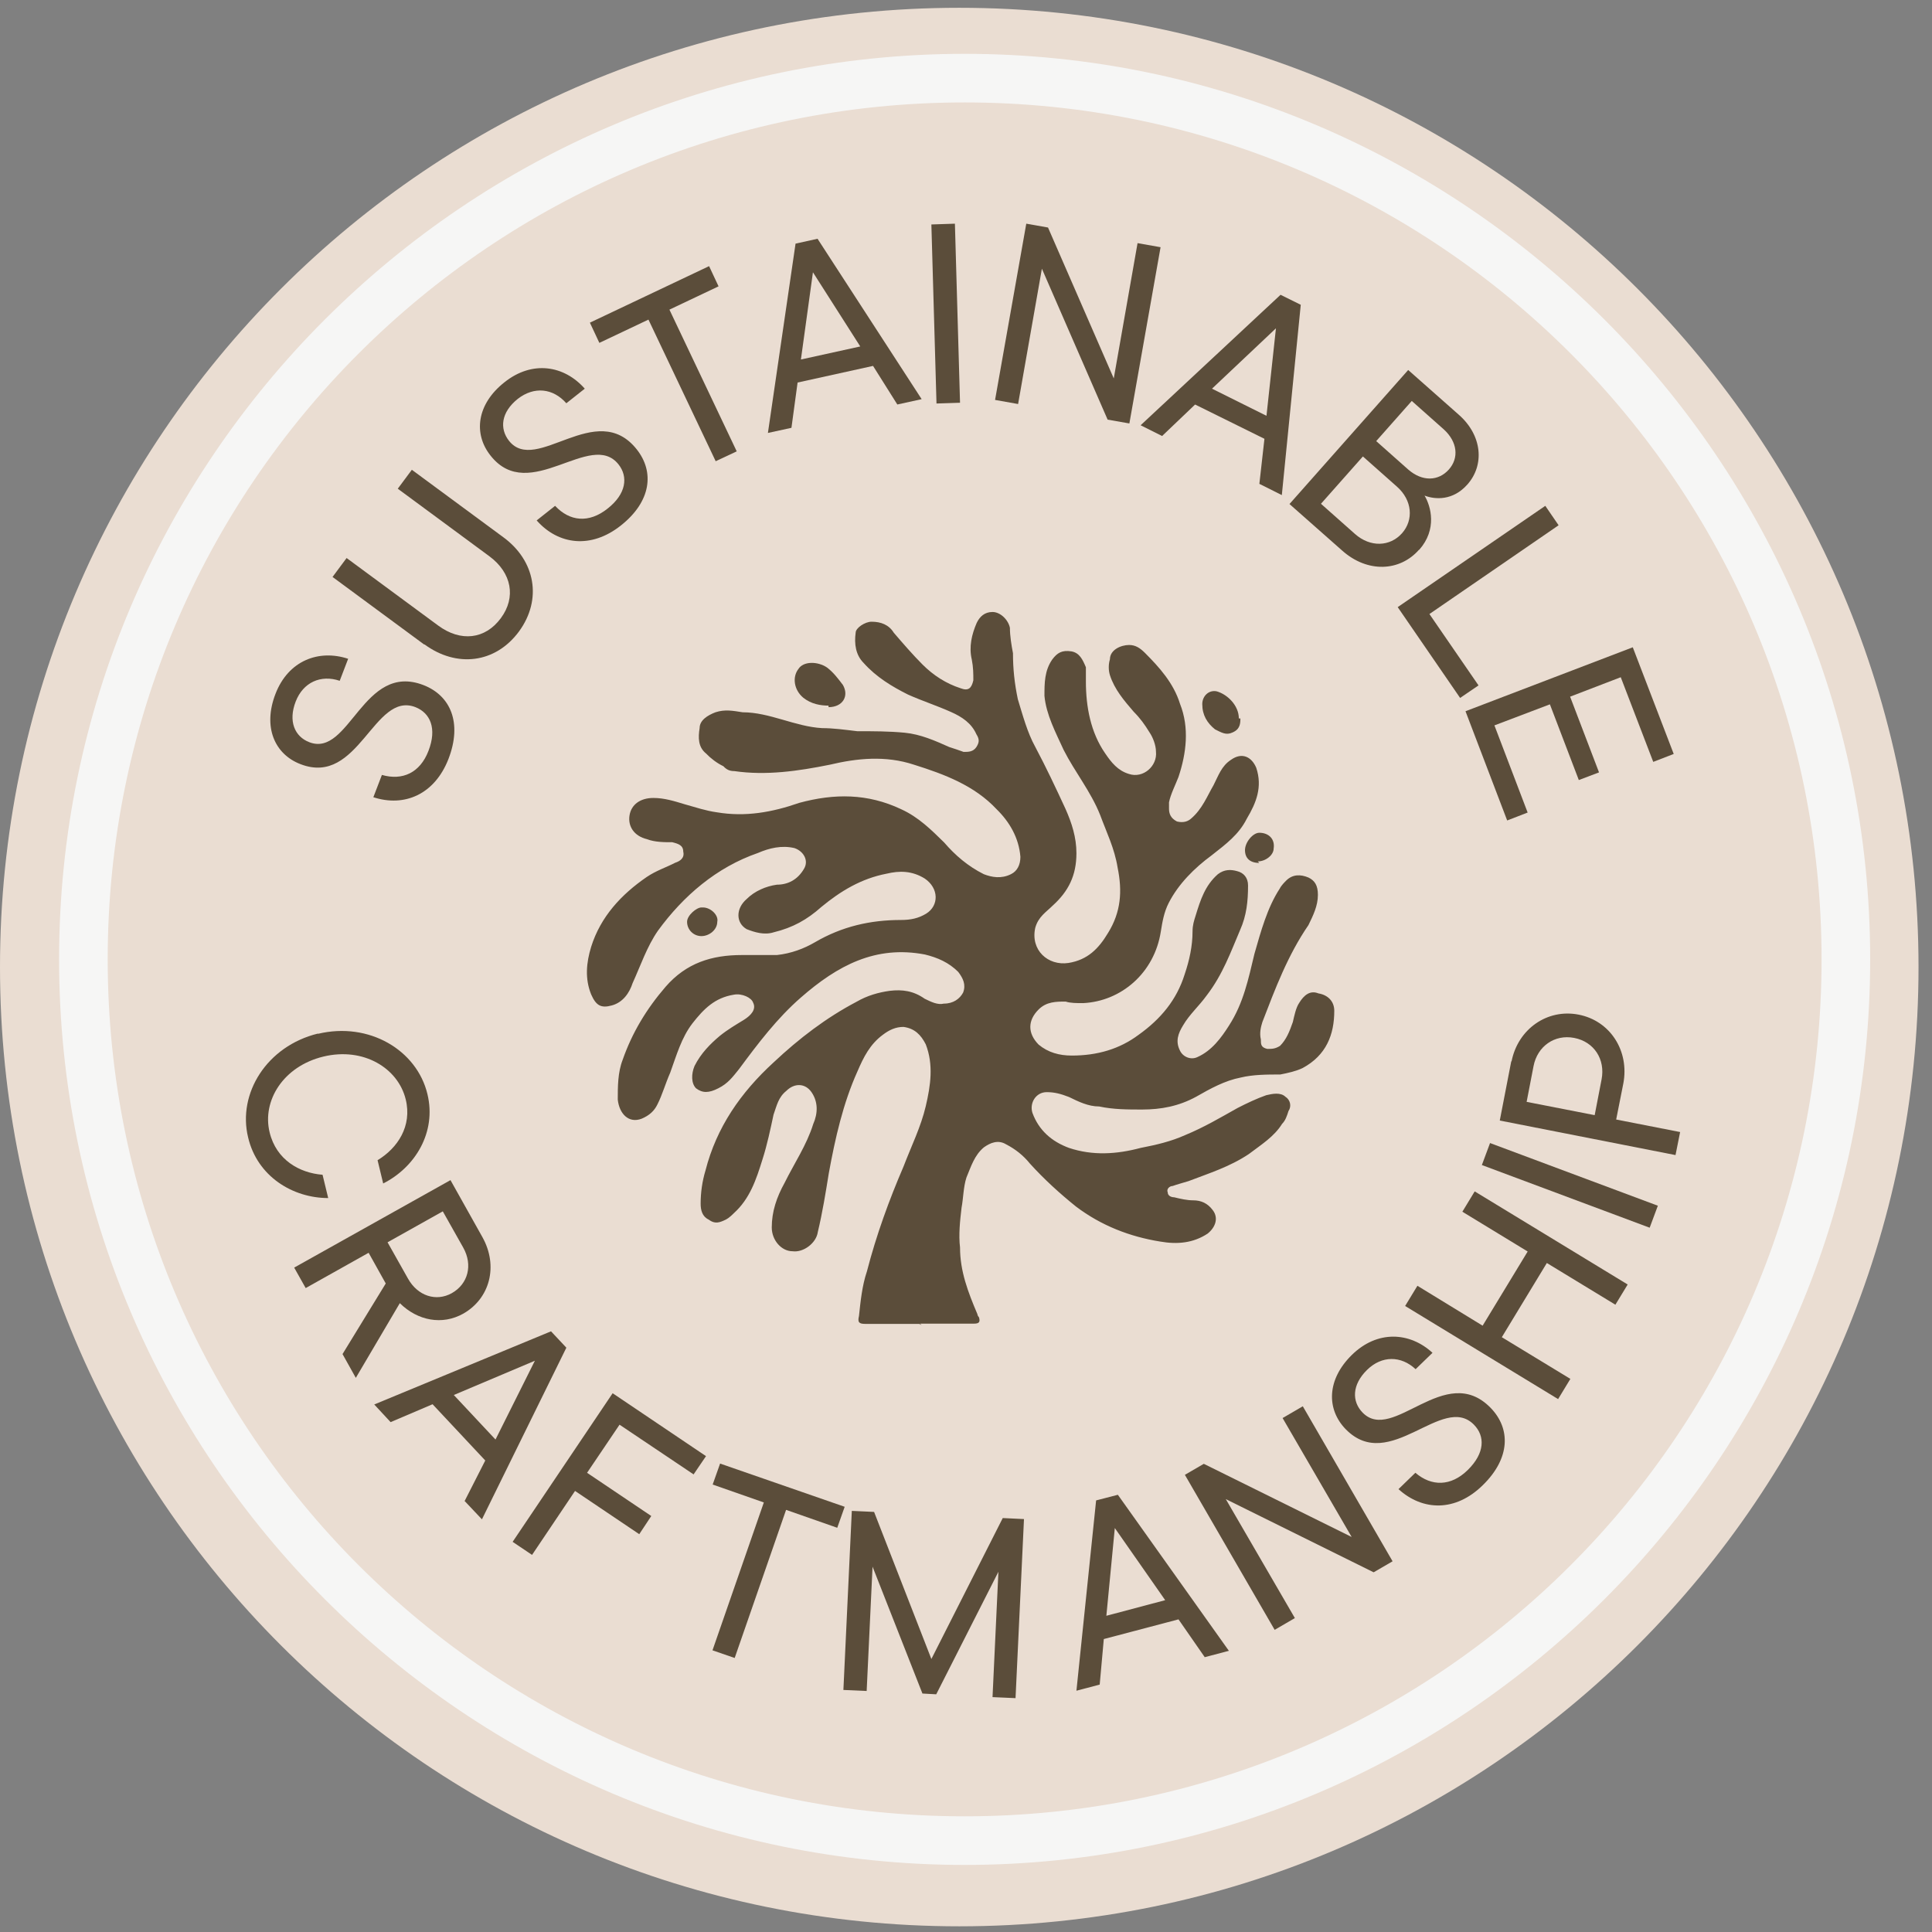 <svg xmlns="http://www.w3.org/2000/svg" fill="none" viewBox="0 0 89 89" height="89" width="89">
<rect x="0" y="0" width="89" height="89" fill="#808080" stroke="none"/>
<g id="Group">
<path fill="#EADDD2" d="M44.19 88.738C68.595 88.738 88.379 68.954 88.379 44.548C88.379 20.143 68.595 0.359 44.19 0.359C19.784 0.359 0 20.143 0 44.548C0 68.954 19.784 88.738 44.19 88.738Z" id="Vector"></path>
<path fill="#F6F6F5" d="M44.437 4.719C66.237 4.719 83.913 22.395 83.913 44.195C83.913 65.995 66.237 83.671 44.437 83.671C22.637 83.671 4.961 65.995 4.961 44.195C4.961 22.395 22.637 4.719 44.437 4.719ZM44.437 2.48C21.458 2.48 2.722 21.216 2.722 44.195C2.722 67.174 21.458 85.91 44.437 85.91C67.415 85.91 86.152 67.174 86.152 44.195C86.152 21.216 67.415 2.48 44.437 2.48Z" id="Vector_2"></path>
<g id="Group_2">
<path fill="#5B4D3A" d="M17.204 36.712L17.593 35.698C18.536 35.969 19.349 35.604 19.738 34.59C20.139 33.553 19.82 32.846 19.137 32.575C17.216 31.833 16.533 36.24 13.846 35.203C12.644 34.744 12.102 33.483 12.691 31.963C13.28 30.431 14.683 29.901 16.038 30.348L15.649 31.362C14.777 31.067 13.964 31.432 13.622 32.316C13.269 33.224 13.575 33.931 14.247 34.19C16.108 34.909 16.721 30.478 19.514 31.562C20.751 32.045 21.305 33.294 20.657 34.968C20.021 36.594 18.63 37.195 17.193 36.723L17.204 36.712Z" id="Vector_3"></path>
<path fill="#5B4D3A" d="M19.538 29.689L15.319 26.578L15.967 25.706L20.186 28.817C21.223 29.583 22.354 29.453 23.073 28.475C23.78 27.521 23.579 26.39 22.542 25.624L18.324 22.513L18.972 21.641L23.191 24.752C24.652 25.824 24.993 27.603 23.909 29.088C22.813 30.573 21.022 30.761 19.561 29.689H19.538Z" id="Vector_4"></path>
<path fill="#5B4D3A" d="M24.722 23.974L25.571 23.302C26.242 24.021 27.126 24.115 27.986 23.431C28.858 22.748 28.941 21.959 28.493 21.393C27.209 19.779 24.392 23.255 22.601 20.992C21.8 19.991 21.953 18.624 23.238 17.61C24.522 16.585 25.995 16.833 26.938 17.905L26.089 18.577C25.477 17.881 24.605 17.787 23.85 18.376C23.084 18.989 23.002 19.743 23.45 20.309C24.699 21.876 27.468 18.353 29.33 20.698C30.155 21.735 30.002 23.102 28.599 24.209C27.232 25.293 25.724 25.105 24.722 23.974Z" id="Vector_5"></path>
<path fill="#5B4D3A" d="M32.971 21.251L29.872 14.723L27.61 15.795L27.174 14.864L32.665 12.26L33.101 13.191L30.838 14.264L33.938 20.792L32.959 21.251H32.971Z" id="Vector_6"></path>
<path fill="#5B4D3A" d="M41.338 18.636L40.218 16.856L36.742 17.622L36.459 19.708L35.375 19.944L36.648 11.223L37.661 10.999L42.457 18.388L41.326 18.636H41.338ZM37.449 12.543L36.895 16.561L39.629 15.96L37.449 12.543Z" id="Vector_7"></path>
<path fill="#5B4D3A" d="M43.141 18.588L42.905 10.34L43.989 10.304L44.225 18.553L43.141 18.588Z" id="Vector_8"></path>
<path fill="#5B4D3A" d="M52.403 11.2L53.463 11.388L52.026 19.507L51.024 19.331L47.996 12.378L46.9 18.612L45.839 18.423L47.277 10.304L48.278 10.481L51.307 17.433L52.403 11.2Z" id="Vector_9"></path>
<path fill="#5B4D3A" d="M58.012 22.312L58.248 20.214L55.054 18.635L53.534 20.085L52.544 19.59L58.99 13.58L59.921 14.04L59.049 22.807L58.012 22.288V22.312ZM58.778 15.124L55.832 17.905L58.342 19.154L58.778 15.124Z" id="Vector_10"></path>
<path fill="#5B4D3A" d="M65.365 25.328C64.481 26.33 62.996 26.401 61.83 25.364L59.402 23.219L64.87 17.044L67.203 19.107C68.287 20.061 68.394 21.428 67.592 22.324C66.932 23.066 66.119 23.019 65.624 22.83C65.919 23.325 66.213 24.386 65.377 25.328H65.365ZM62.419 24.598C63.126 25.223 64.033 25.187 64.587 24.563C65.129 23.95 65.059 23.042 64.352 22.418L62.784 21.027L60.852 23.207L62.419 24.598ZM65.035 18.47L63.397 20.32L64.87 21.628C65.518 22.194 66.261 22.17 66.744 21.628C67.215 21.098 67.144 20.356 66.508 19.778L65.035 18.47Z" id="Vector_11"></path>
<path fill="#5B4D3A" d="M64.387 27.968L71.186 23.302L71.799 24.197L65.848 28.286L68.11 31.574L67.262 32.151L64.387 27.968Z" id="Vector_12"></path>
<path fill="#5B4D3A" d="M68.841 33.412L70.373 37.431L69.43 37.796L67.51 32.764L75.216 29.818L77.102 34.732L76.159 35.097L74.662 31.197L72.329 32.093L73.661 35.581L72.73 35.934L71.398 32.446L68.853 33.412H68.841Z" id="Vector_13"></path>
</g>
<g id="Group_3">
<path fill="#5B4D3A" d="M14.647 47.624C17.004 47.059 19.208 48.378 19.691 50.405C20.115 52.161 19.125 53.775 17.652 54.518L17.393 53.446C18.312 52.892 18.995 51.878 18.689 50.641C18.336 49.203 16.745 48.225 14.895 48.673C13.045 49.121 12.067 50.712 12.42 52.161C12.726 53.434 13.799 54.035 14.859 54.117L15.119 55.19C13.492 55.19 11.854 54.2 11.43 52.397C10.935 50.37 12.29 48.19 14.647 47.612V47.624Z" id="Vector_14"></path>
<path fill="#5B4D3A" d="M15.779 62.377L17.77 59.125L16.981 57.711L14.082 59.337L13.552 58.394L20.752 54.364L22.224 56.992C22.967 58.324 22.566 59.82 21.341 60.515C20.374 61.057 19.243 60.845 18.418 60.032L16.391 63.473L15.779 62.377ZM20.398 55.802L17.853 57.228L18.795 58.901C19.243 59.702 20.092 59.973 20.81 59.573C21.565 59.148 21.788 58.276 21.341 57.475L20.398 55.802Z" id="Vector_15"></path>
<path fill="#5B4D3A" d="M21.4 69.154L22.354 67.28L19.927 64.688L17.994 65.512L17.24 64.699L25.383 61.329L26.09 62.083L22.201 69.99L21.412 69.154H21.4ZM24.64 62.684L20.905 64.263L22.826 66.314L24.64 62.684Z" id="Vector_16"></path>
<path fill="#5B4D3A" d="M31.946 67.916L28.54 65.63L27.044 67.846L30.002 69.837L29.448 70.674L26.49 68.682L24.51 71.628L23.615 71.027L28.222 64.181L32.523 67.079L31.946 67.928V67.916Z" id="Vector_17"></path>
<path fill="#5B4D3A" d="M32.818 76.035L35.187 69.212L32.83 68.387L33.172 67.421L38.911 69.412L38.569 70.379L36.212 69.554L33.844 76.377L32.818 76.023V76.035Z" id="Vector_18"></path>
<path fill="#5B4D3A" d="M46.193 69.931L47.171 69.978L46.782 78.227L45.722 78.18L45.993 72.406L43.129 78.05L42.493 78.015L40.195 72.17L39.924 77.897L38.852 77.85L39.24 69.601L40.266 69.648L42.905 76.424L46.193 69.931Z" id="Vector_19"></path>
<path fill="#5B4D3A" d="M55.491 76.33L54.289 74.598L50.848 75.505L50.659 77.603L49.587 77.885L50.494 69.118L51.496 68.859L56.61 76.047L55.491 76.342V76.33ZM51.355 70.391L50.966 74.433L53.676 73.714L51.355 70.391Z" id="Vector_20"></path>
<path fill="#5B4D3A" d="M59.084 65.324L60.015 64.782L64.151 71.923L63.279 72.43L56.468 69.059L59.65 74.539L58.719 75.081L54.583 67.94L55.455 67.433L62.266 70.803L59.084 65.324Z" id="Vector_21"></path>
<path fill="#5B4D3A" d="M64.423 68.599L65.201 67.845C65.943 68.481 66.838 68.481 67.616 67.716C68.406 66.938 68.418 66.16 67.899 65.63C66.45 64.157 64.022 67.904 61.995 65.842C61.1 64.923 61.111 63.556 62.278 62.413C63.445 61.27 64.941 61.352 65.99 62.319L65.212 63.073C64.541 62.448 63.657 62.436 62.973 63.108C62.278 63.792 62.266 64.558 62.773 65.076C64.175 66.502 66.567 62.707 68.665 64.852C69.596 65.807 69.584 67.174 68.3 68.423C67.05 69.648 65.542 69.613 64.423 68.599Z" id="Vector_22"></path>
<path fill="#5B4D3A" d="M67.369 55.814L67.934 54.883L74.981 59.172L74.415 60.103L71.257 58.182L69.183 61.6L72.341 63.52L71.776 64.451L64.729 60.162L65.295 59.231L68.299 61.069L70.374 57.652L67.357 55.814H67.369Z" id="Vector_23"></path>
<path fill="#5B4D3A" d="M75.994 56.556L68.264 53.669L68.641 52.656L76.371 55.543L75.994 56.556Z" id="Vector_24"></path>
<path fill="#5B4D3A" d="M69.631 48.897C69.926 47.4 71.281 46.458 72.719 46.74C74.18 47.023 75.064 48.414 74.781 49.91L74.451 51.572L77.397 52.149L77.185 53.21L69.089 51.619L69.619 48.885L69.631 48.897ZM73.779 49.722C73.956 48.803 73.437 47.99 72.518 47.813C71.611 47.636 70.821 48.202 70.645 49.109L70.326 50.759L73.461 51.371L73.779 49.722Z" id="Vector_25"></path>
</g>
<g id="PMI89O">
<g id="Group_4">
<path fill="#5B4D3A" d="M42.351 60.987H39.865C39.57 60.987 39.499 60.916 39.57 60.622C39.641 59.962 39.712 59.231 39.935 58.571C40.371 56.886 40.961 55.272 41.621 53.74C41.986 52.785 42.422 51.913 42.646 50.959C42.87 50.004 43.011 49.05 42.646 48.107C42.422 47.671 42.139 47.377 41.621 47.306C41.255 47.306 40.961 47.447 40.666 47.671C40.077 48.107 39.782 48.696 39.499 49.356C38.84 50.818 38.474 52.432 38.18 54.046C38.038 54.93 37.885 55.873 37.673 56.757C37.602 57.263 37.013 57.711 36.506 57.64C36 57.64 35.552 57.134 35.552 56.544C35.552 55.814 35.776 55.154 36.141 54.494C36.577 53.61 37.166 52.738 37.461 51.784C37.685 51.277 37.685 50.758 37.39 50.322C37.096 49.886 36.589 49.886 36.224 50.252C35.858 50.546 35.788 50.912 35.634 51.348C35.493 52.008 35.34 52.738 35.128 53.398C34.833 54.353 34.538 55.225 33.808 55.885C33.737 55.955 33.584 56.108 33.443 56.179C33.148 56.321 32.936 56.403 32.641 56.179C32.347 56.038 32.276 55.743 32.276 55.449C32.276 54.942 32.347 54.423 32.5 53.917C33.007 51.937 34.114 50.334 35.646 48.932C36.813 47.836 38.062 46.882 39.452 46.151C39.959 45.856 40.477 45.715 40.984 45.644C41.573 45.574 42.08 45.644 42.599 46.01C42.893 46.151 43.188 46.304 43.482 46.233C43.918 46.233 44.213 46.01 44.366 45.727C44.508 45.361 44.366 45.067 44.142 44.772C43.706 44.336 43.188 44.112 42.61 43.971C40.336 43.535 38.58 44.478 36.895 45.951C35.799 46.905 34.916 48.072 34.044 49.25C33.749 49.615 33.537 49.91 33.089 50.134C32.653 50.358 32.358 50.358 32.064 50.134C31.84 49.91 31.84 49.474 31.993 49.109C32.288 48.52 32.724 48.084 33.16 47.718C33.525 47.424 33.89 47.212 34.256 46.988C34.621 46.764 34.845 46.481 34.692 46.186C34.621 45.962 34.185 45.75 33.808 45.821C32.924 45.962 32.417 46.481 31.899 47.141C31.392 47.801 31.168 48.602 30.874 49.415C30.65 49.922 30.508 50.44 30.285 50.876C30.143 51.171 29.919 51.383 29.554 51.536C28.965 51.76 28.529 51.312 28.458 50.653C28.458 50.063 28.458 49.403 28.682 48.826C29.118 47.577 29.778 46.481 30.662 45.456C31.616 44.36 32.783 43.995 34.173 43.995H35.788C36.447 43.924 37.037 43.7 37.543 43.405C38.792 42.675 40.1 42.38 41.503 42.38C41.939 42.38 42.304 42.309 42.669 42.086C43.258 41.72 43.258 40.919 42.599 40.471C42.009 40.106 41.432 40.106 40.843 40.247C39.676 40.471 38.722 41.049 37.838 41.779C37.178 42.368 36.518 42.734 35.646 42.946C35.21 43.087 34.762 42.946 34.397 42.804C33.89 42.51 33.89 41.85 34.397 41.414C34.762 41.049 35.281 40.825 35.788 40.754C36.294 40.754 36.742 40.53 37.037 40.023C37.261 39.658 37.037 39.222 36.601 39.069C36.011 38.928 35.434 39.069 34.916 39.293C33.007 39.953 31.475 41.273 30.308 42.875C29.801 43.606 29.507 44.489 29.141 45.291C29 45.727 28.705 46.175 28.187 46.316C27.68 46.457 27.456 46.316 27.232 45.809C26.938 45.079 27.009 44.348 27.232 43.617C27.668 42.227 28.623 41.202 29.79 40.401C30.226 40.106 30.673 39.965 31.109 39.741C31.333 39.67 31.545 39.517 31.475 39.234C31.475 38.939 31.251 38.869 30.968 38.798C30.603 38.798 30.167 38.798 29.801 38.657C29.212 38.515 28.918 38.067 29 37.561C29.082 37.054 29.507 36.759 30.096 36.759C30.603 36.759 31.05 36.901 31.557 37.054C32.064 37.195 32.512 37.349 33.018 37.419C34.338 37.643 35.575 37.419 36.825 36.983C38.439 36.547 39.971 36.547 41.514 37.278C42.316 37.643 42.905 38.232 43.494 38.81C44.001 39.399 44.59 39.906 45.321 40.271C45.686 40.412 46.122 40.495 46.57 40.271C46.864 40.13 47.006 39.835 47.006 39.47C46.935 38.586 46.499 37.855 45.91 37.278C44.885 36.182 43.494 35.663 42.104 35.227C40.784 34.791 39.464 34.933 38.227 35.227C36.766 35.522 35.293 35.734 33.831 35.522C33.608 35.522 33.466 35.451 33.325 35.298C33.03 35.157 32.736 34.933 32.523 34.709C32.158 34.414 32.158 33.978 32.229 33.542C32.229 33.177 32.594 32.953 32.959 32.812C33.395 32.67 33.761 32.741 34.209 32.812C35.458 32.812 36.624 33.472 37.873 33.542C38.38 33.542 38.898 33.613 39.488 33.684C40.218 33.684 40.949 33.684 41.679 33.754C42.41 33.825 43.07 34.12 43.73 34.414C43.954 34.485 44.166 34.556 44.39 34.638C44.614 34.638 44.826 34.638 44.979 34.414C45.12 34.19 45.12 34.049 44.979 33.825C44.755 33.318 44.319 33.024 43.812 32.8C43.153 32.505 42.493 32.293 41.833 31.999C41.102 31.633 40.371 31.197 39.782 30.537C39.417 30.172 39.346 29.654 39.417 29.147C39.417 28.923 39.853 28.64 40.148 28.64C40.584 28.64 40.949 28.782 41.173 29.147C41.609 29.654 42.057 30.172 42.493 30.608C42.999 31.115 43.589 31.492 44.248 31.704C44.614 31.845 44.755 31.704 44.838 31.339C44.838 31.044 44.838 30.75 44.767 30.384C44.626 29.795 44.767 29.218 44.991 28.699C45.132 28.404 45.356 28.192 45.721 28.192C46.087 28.192 46.452 28.558 46.523 28.923C46.523 29.288 46.593 29.724 46.664 30.09C46.664 30.82 46.735 31.48 46.888 32.211C47.112 32.941 47.324 33.743 47.689 34.403C48.196 35.357 48.644 36.312 49.08 37.254C49.374 37.914 49.587 38.574 49.587 39.305C49.587 40.33 49.221 41.06 48.491 41.72C48.196 42.015 47.831 42.227 47.689 42.745C47.465 43.771 48.279 44.501 49.221 44.36C50.105 44.218 50.612 43.7 51.048 42.969C51.637 42.015 51.708 41.06 51.484 39.965C51.342 39.081 50.977 38.35 50.682 37.549C50.246 36.453 49.516 35.569 48.997 34.544C48.632 33.743 48.196 32.929 48.114 32.057C48.114 31.468 48.114 30.891 48.479 30.372C48.703 30.078 48.915 29.936 49.363 30.007C49.728 30.078 49.869 30.372 50.023 30.738V31.398C50.023 32.564 50.246 33.743 50.906 34.697C51.201 35.133 51.495 35.498 52.002 35.652C52.662 35.876 53.322 35.286 53.251 34.626C53.251 34.332 53.11 33.967 52.957 33.743C52.733 33.377 52.521 33.083 52.226 32.788C51.79 32.281 51.342 31.763 51.13 31.103C51.059 30.879 51.059 30.596 51.13 30.372C51.13 29.936 51.637 29.712 52.014 29.712C52.309 29.712 52.521 29.854 52.745 30.078C53.404 30.738 54.064 31.468 54.359 32.423C54.795 33.519 54.654 34.697 54.288 35.793C54.147 36.158 53.923 36.594 53.852 36.96V37.254C53.852 37.478 53.923 37.69 54.218 37.843C54.512 37.914 54.724 37.843 54.877 37.702C55.384 37.266 55.608 36.677 55.903 36.17C56.127 35.734 56.268 35.286 56.704 35.004C57.211 34.638 57.658 34.862 57.871 35.369C58.165 36.253 57.871 36.983 57.435 37.714C57.069 38.444 56.48 38.88 55.82 39.399C55.019 39.988 54.288 40.719 53.84 41.591C53.617 42.027 53.546 42.474 53.475 42.91C53.181 44.819 51.649 46.127 49.893 46.21C49.598 46.21 49.304 46.21 49.092 46.139C48.656 46.139 48.208 46.139 47.843 46.505C47.336 47.011 47.336 47.6 47.843 48.119C48.279 48.484 48.797 48.626 49.374 48.626C50.541 48.626 51.566 48.331 52.45 47.671C53.475 46.941 54.206 46.057 54.571 44.89C54.795 44.23 54.936 43.57 54.936 42.91C54.936 42.616 55.007 42.404 55.078 42.18C55.302 41.449 55.514 40.789 56.103 40.271C56.398 40.047 56.692 40.047 56.987 40.13C57.281 40.2 57.493 40.424 57.493 40.789C57.493 41.52 57.423 42.18 57.128 42.84C56.692 43.865 56.327 44.89 55.596 45.845C55.231 46.351 54.795 46.728 54.5 47.235C54.276 47.6 54.135 47.966 54.359 48.402C54.5 48.696 54.866 48.838 55.16 48.696C55.82 48.402 56.256 47.813 56.621 47.235C57.281 46.21 57.505 45.114 57.788 43.936C58.083 42.91 58.377 41.815 58.955 40.931C59.025 40.789 59.179 40.636 59.249 40.566C59.544 40.271 59.909 40.271 60.275 40.424C60.569 40.566 60.711 40.789 60.711 41.225C60.711 41.732 60.487 42.18 60.275 42.616C59.32 44.006 58.743 45.55 58.153 47.082C58.083 47.306 58.012 47.589 58.083 47.883C58.083 48.107 58.083 48.249 58.377 48.319C58.601 48.319 58.743 48.319 58.967 48.178C59.261 47.883 59.403 47.518 59.556 47.082C59.626 46.787 59.697 46.422 59.85 46.198C60.074 45.833 60.357 45.609 60.734 45.762C61.17 45.833 61.465 46.127 61.465 46.563C61.465 47.659 61.099 48.614 60.003 49.203C59.709 49.344 59.343 49.427 58.978 49.498C58.389 49.498 57.729 49.498 57.152 49.639C56.421 49.781 55.761 50.146 55.101 50.523C54.3 50.959 53.487 51.112 52.615 51.112C51.955 51.112 51.295 51.112 50.635 50.971C50.129 50.971 49.681 50.747 49.245 50.535C48.879 50.393 48.585 50.311 48.219 50.311C47.713 50.311 47.418 50.818 47.56 51.265C47.854 52.066 48.443 52.585 49.245 52.88C50.341 53.245 51.437 53.174 52.544 52.88C53.275 52.738 53.935 52.585 54.595 52.29C55.478 51.925 56.209 51.489 57.01 51.041C57.446 50.818 57.894 50.605 58.33 50.452C58.625 50.382 58.99 50.311 59.214 50.523C59.438 50.664 59.508 50.959 59.355 51.183C59.285 51.407 59.214 51.619 59.061 51.772C58.695 52.361 58.106 52.726 57.529 53.163C56.645 53.752 55.702 54.046 54.748 54.411C54.524 54.482 54.241 54.553 54.017 54.635C53.876 54.635 53.723 54.777 53.793 54.93C53.793 55.071 53.935 55.154 54.088 55.154C54.383 55.225 54.677 55.295 54.972 55.295C55.337 55.295 55.632 55.437 55.855 55.731C56.15 56.097 55.997 56.533 55.632 56.827C54.972 57.263 54.241 57.334 53.44 57.193C52.049 56.969 50.73 56.462 49.563 55.578C48.832 54.989 48.102 54.329 47.442 53.599C47.147 53.233 46.782 52.939 46.346 52.715C45.981 52.491 45.615 52.644 45.321 52.856C44.885 53.221 44.731 53.74 44.519 54.247C44.378 54.683 44.378 55.201 44.295 55.637C44.225 56.226 44.154 56.886 44.225 57.464C44.225 58.559 44.59 59.514 45.026 60.539C45.026 60.539 45.026 60.61 45.097 60.681C45.167 60.904 45.097 60.975 44.873 60.975H42.386L42.457 61.046L42.351 60.987Z" id="Vector_26"></path>
<path fill="#5B4D3A" d="M38.168 32.505C37.803 32.505 37.367 32.434 37.002 32.14C36.566 31.775 36.495 31.185 36.778 30.82C37.002 30.455 37.661 30.455 38.097 30.749C38.392 30.973 38.604 31.256 38.828 31.551C39.123 32.057 38.828 32.576 38.168 32.576V32.505Z" id="Vector_27"></path>
<path fill="#5B4D3A" d="M57.14 33.083C57.14 33.307 57.14 33.59 56.775 33.743C56.48 33.884 56.268 33.743 55.974 33.601C55.608 33.307 55.384 32.941 55.384 32.435C55.384 32.069 55.679 31.775 56.044 31.846C56.551 31.987 57.069 32.505 57.069 33.095H57.14V33.083Z" id="Vector_28"></path>
<path fill="#5B4D3A" d="M58.012 39.752C57.576 39.752 57.352 39.528 57.352 39.163C57.352 38.798 57.717 38.362 58.012 38.362C58.448 38.362 58.743 38.656 58.672 39.092C58.672 39.387 58.306 39.682 57.941 39.682L58.012 39.752Z" id="Vector_29"></path>
<path fill="#5B4D3A" d="M32.382 41.803C32.747 41.803 33.113 42.168 33.042 42.463C33.042 42.828 32.677 43.123 32.311 43.123C31.946 43.123 31.651 42.828 31.651 42.463C31.651 42.168 32.087 41.803 32.311 41.803H32.382Z" id="Vector_30"></path>
</g>
</g>
</g>
</svg>
